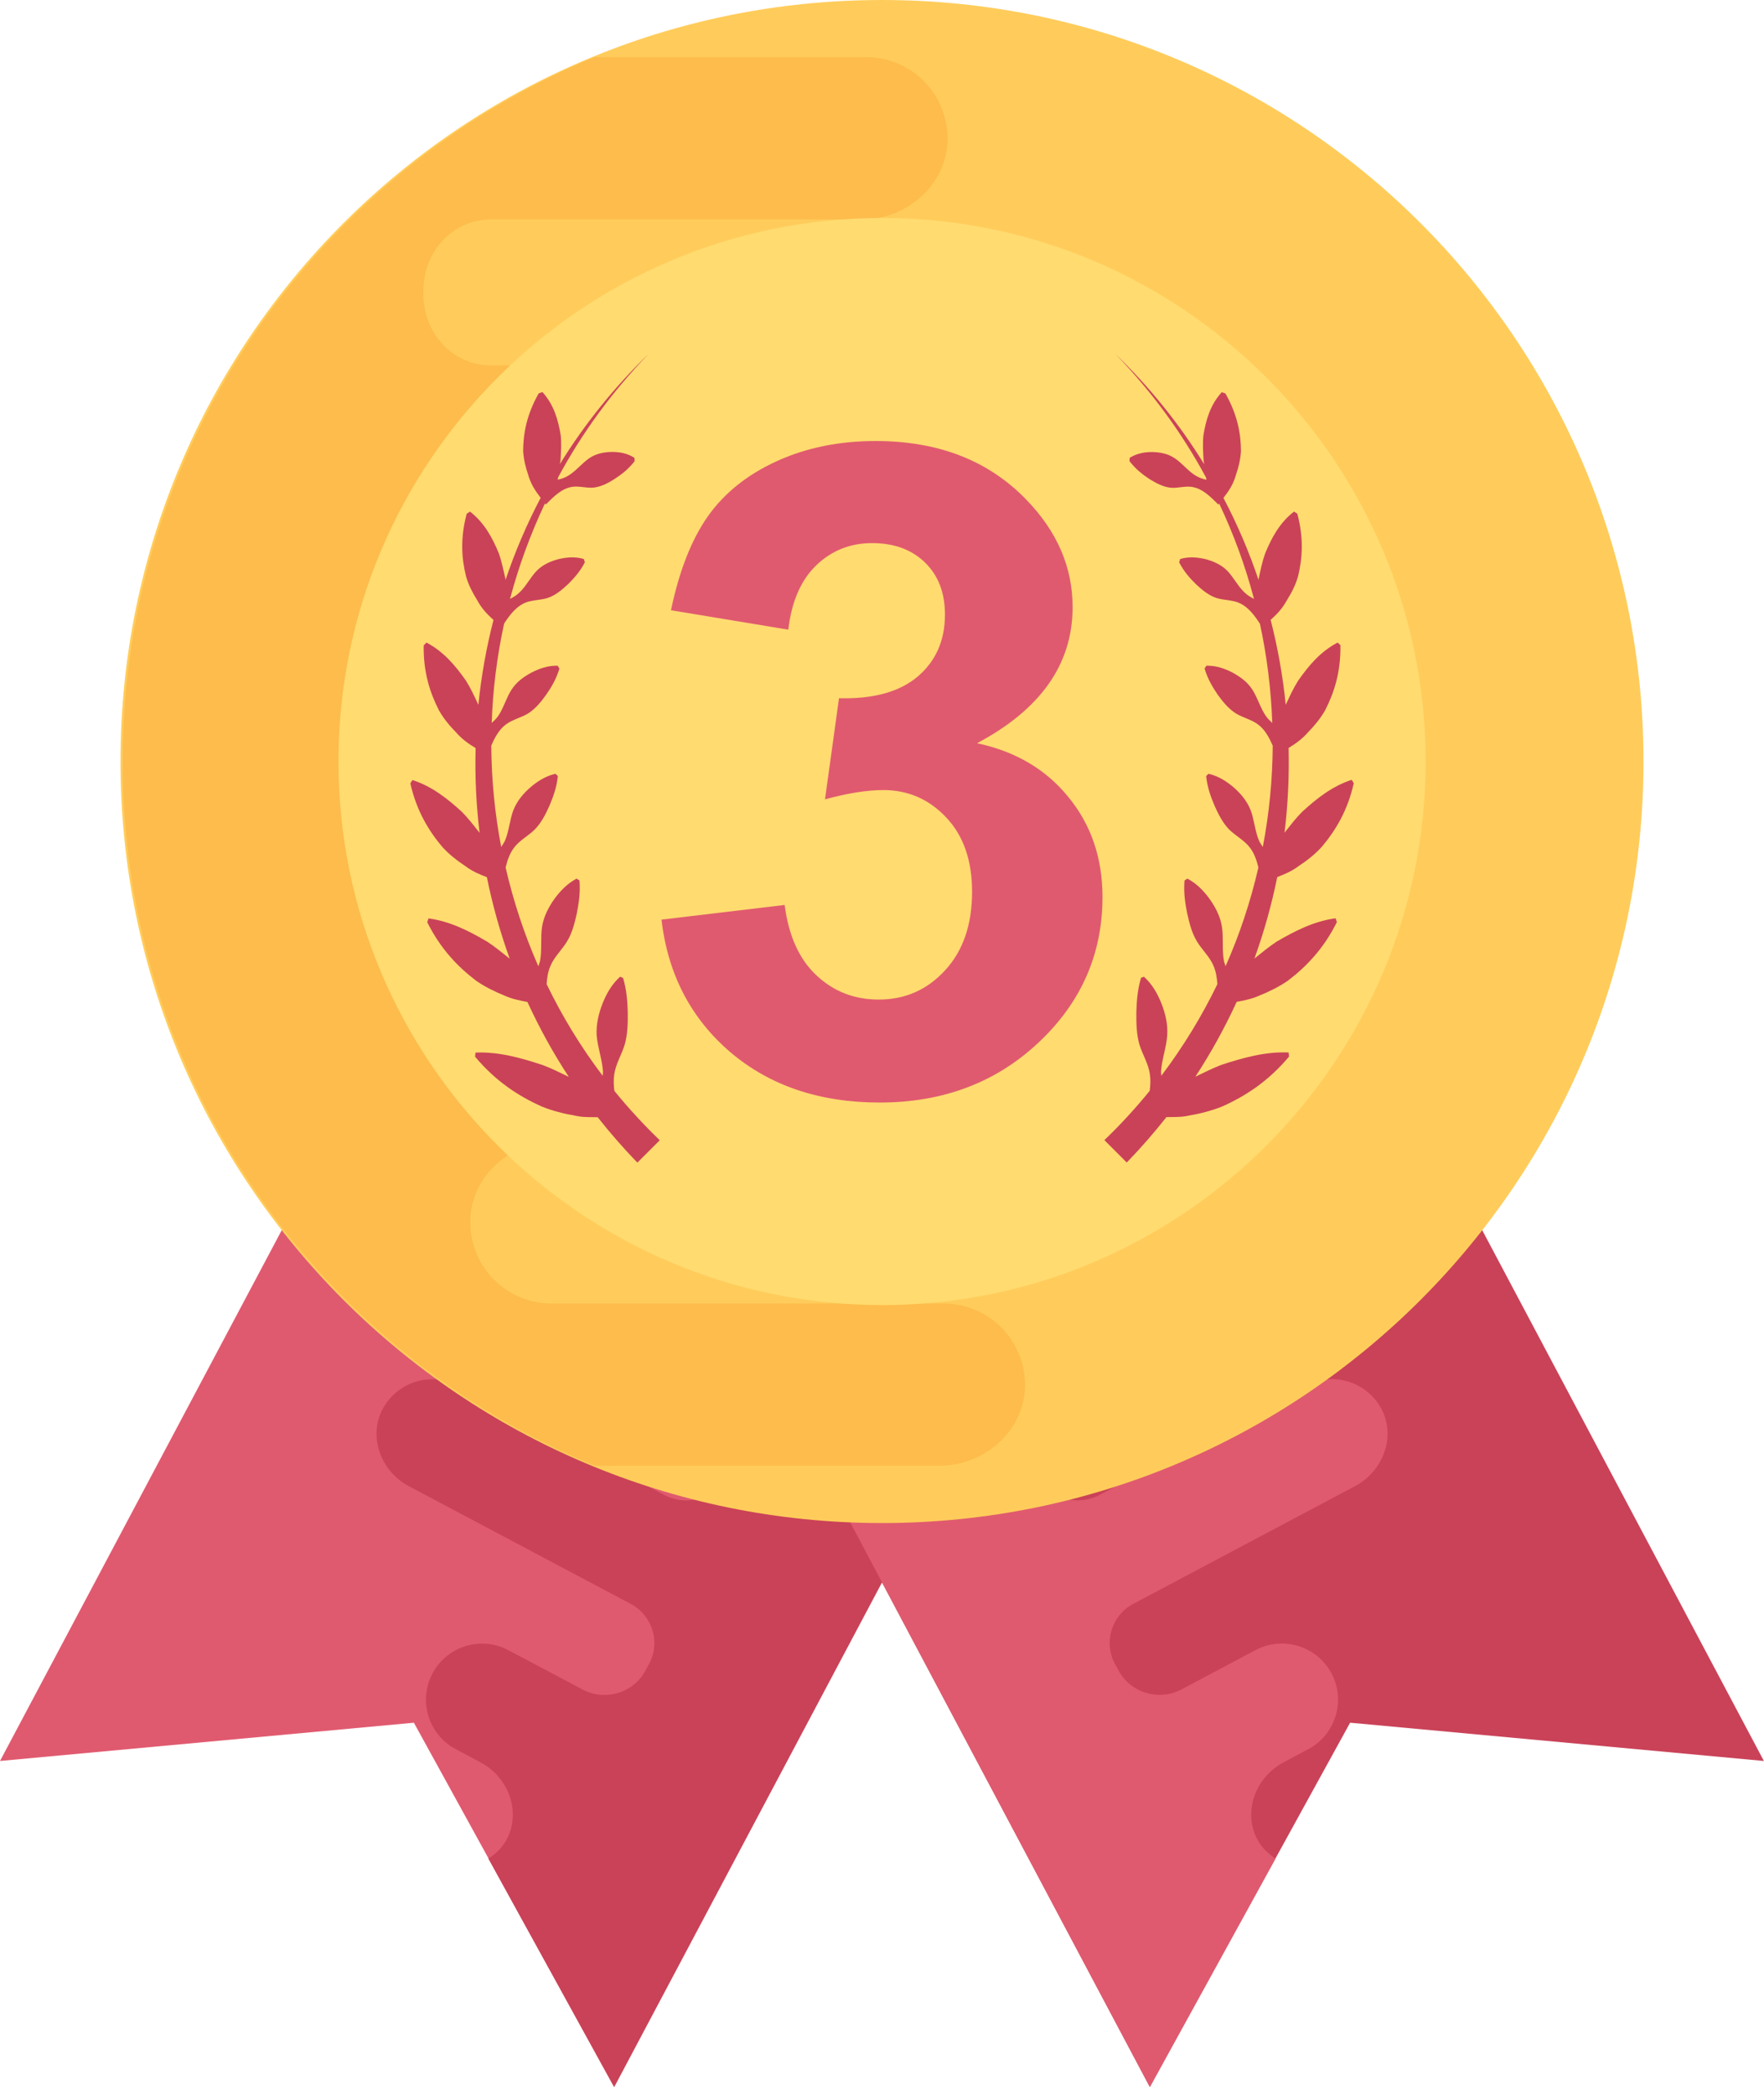 <svg width="16" height="19" viewBox="0 0 16 19" fill="none" xmlns="http://www.w3.org/2000/svg">
<path d="M4.134 8.184L0 15.972L3.754 15.625L5.571 18.929L9.705 11.14L4.134 8.184Z" fill="#E05A6F"/>
<path d="M4.607 16.661C4.723 16.412 4.602 16.114 4.359 15.985L4.121 15.858C3.883 15.723 3.793 15.422 3.923 15.178C4.054 14.93 4.363 14.835 4.611 14.967L5.283 15.323C5.491 15.434 5.751 15.354 5.858 15.145L5.875 15.113C5.998 14.916 5.925 14.655 5.72 14.547L3.709 13.48C3.464 13.35 3.344 13.053 3.459 12.803C3.585 12.538 3.903 12.433 4.159 12.569L6.025 13.559C6.232 13.669 6.493 13.589 6.603 13.382L6.614 13.354L6.616 13.348C6.735 13.131 6.652 12.857 6.432 12.741L5.386 12.186C5.141 12.055 5.021 11.759 5.137 11.506C5.262 11.243 5.581 11.136 5.838 11.272L6.993 11.886C7.209 12 7.468 11.905 7.579 11.687C7.581 11.684 7.581 11.684 7.582 11.681C7.584 11.678 7.584 11.678 7.585 11.675C7.703 11.46 7.638 11.193 7.421 11.078L6.174 10.417C5.932 10.288 5.812 9.992 5.926 9.742C6.052 9.476 6.371 9.372 6.627 9.508L9.703 11.14L5.57 18.929L4.43 16.858C4.504 16.808 4.568 16.747 4.607 16.661Z" fill="#CA4258"/>
<path d="M11.866 8.184L15.999 15.972L12.246 15.625L10.429 18.929L6.295 11.14L11.866 8.184Z" fill="#CA4258"/>
<path d="M11.393 16.661C11.277 16.412 11.398 16.114 11.641 15.985L11.879 15.858C12.116 15.723 12.207 15.421 12.077 15.178C11.946 14.93 11.637 14.835 11.389 14.966L10.717 15.323C10.509 15.433 10.249 15.353 10.142 15.145L10.125 15.113C10.002 14.915 10.075 14.655 10.279 14.547L12.291 13.479C12.536 13.349 12.656 13.052 12.542 12.803C12.416 12.537 12.098 12.432 11.841 12.568L9.976 13.558C9.768 13.668 9.508 13.589 9.398 13.381L9.387 13.354L9.384 13.348C9.265 13.13 9.348 12.857 9.568 12.74L10.614 12.185C10.859 12.055 10.979 11.758 10.864 11.505C10.739 11.243 10.419 11.135 10.163 11.271L9.006 11.886C8.79 12.001 8.532 11.905 8.42 11.687C8.418 11.684 8.418 11.684 8.417 11.681C8.415 11.678 8.415 11.678 8.414 11.675C8.296 11.46 8.361 11.193 8.578 11.079L9.825 10.417C10.067 10.289 10.187 9.992 10.073 9.742C9.947 9.477 9.628 9.372 9.372 9.508L6.296 11.141L10.43 18.929L11.569 16.858C11.496 16.808 11.432 16.747 11.393 16.661Z" fill="#E05A6F"/>
<path d="M8 13.814C11.815 13.814 14.907 10.722 14.907 6.907C14.907 3.092 11.815 0 8 0C4.185 0 1.093 3.092 1.093 6.907C1.093 10.722 4.185 13.814 8 13.814Z" fill="#FFCC5B"/>
<path d="M8.937 6.115H4.56C4.22 6.115 3.94 5.835 3.94 5.495L3.945 5.452V5.443C3.94 5.084 4.233 4.79 4.593 4.79H7.627C8.029 4.79 8.384 4.493 8.407 4.09C8.426 3.669 8.091 3.314 7.669 3.314H4.456C4.101 3.314 3.836 3.017 3.841 2.661V2.643C3.836 2.288 4.101 1.99 4.456 1.99H7.819C8.216 1.99 8.571 1.692 8.594 1.294C8.613 0.869 8.278 0.518 7.856 0.518H5.394C2.883 1.554 1.113 4.023 1.113 6.907C1.113 9.792 2.883 12.26 5.394 13.294H8.521C8.918 13.294 9.273 12.996 9.297 12.599C9.316 12.173 8.98 11.823 8.559 11.823L5.002 11.823C4.583 11.823 4.245 11.472 4.267 11.047C4.288 10.649 4.645 10.35 5.044 10.35H6.422C6.819 10.339 7.139 10.014 7.139 9.615C7.139 9.208 6.808 8.877 6.401 8.877H4.311C3.971 8.877 3.691 8.598 3.696 8.257V8.205C3.672 7.869 3.942 7.585 4.278 7.585H8.894C9.296 7.585 9.651 7.288 9.675 6.89C9.694 6.465 9.358 6.115 8.937 6.115Z" fill="#FDBC4B"/>
<path d="M8.001 11.837C5.282 11.837 3.07 9.625 3.07 6.906C3.07 4.188 5.282 1.977 8.001 1.977C10.72 1.977 12.931 4.189 12.931 6.907C12.931 9.625 10.72 11.837 8.001 11.837Z" fill="#FFDB70"/>
<path d="M5.624 8.859C5.547 8.929 5.501 9.013 5.465 9.102C5.431 9.191 5.406 9.286 5.412 9.391C5.42 9.497 5.463 9.613 5.469 9.718C5.47 9.732 5.466 9.745 5.467 9.758C5.27 9.498 5.1 9.22 4.958 8.926C4.962 8.868 4.97 8.812 4.992 8.763C5.026 8.678 5.099 8.614 5.145 8.536C5.191 8.459 5.213 8.37 5.233 8.279C5.25 8.188 5.265 8.095 5.256 7.986C5.247 7.981 5.239 7.975 5.23 7.969C5.142 8.016 5.081 8.082 5.028 8.154C4.977 8.227 4.933 8.307 4.917 8.404C4.901 8.501 4.917 8.617 4.899 8.712C4.896 8.73 4.888 8.746 4.883 8.764C4.756 8.476 4.657 8.176 4.586 7.868C4.602 7.802 4.624 7.74 4.66 7.692C4.709 7.623 4.792 7.582 4.851 7.523C4.91 7.462 4.949 7.386 4.984 7.307C5.018 7.226 5.049 7.143 5.06 7.039L5.038 7.018C4.946 7.04 4.876 7.086 4.812 7.14C4.749 7.195 4.693 7.259 4.658 7.344C4.624 7.43 4.617 7.54 4.581 7.623C4.572 7.645 4.558 7.662 4.546 7.682C4.488 7.379 4.458 7.072 4.456 6.763C4.487 6.69 4.524 6.624 4.577 6.58C4.638 6.528 4.723 6.512 4.79 6.471C4.856 6.429 4.907 6.367 4.954 6.301C5.001 6.233 5.045 6.161 5.074 6.064C5.069 6.055 5.063 6.047 5.058 6.038C4.967 6.036 4.893 6.064 4.823 6.099C4.754 6.136 4.689 6.181 4.641 6.253C4.593 6.326 4.566 6.427 4.517 6.496C4.501 6.52 4.48 6.538 4.46 6.557C4.47 6.254 4.508 5.953 4.572 5.658C4.574 5.653 4.577 5.649 4.58 5.644C4.628 5.571 4.682 5.507 4.748 5.474C4.814 5.44 4.896 5.446 4.966 5.424C5.035 5.401 5.093 5.354 5.15 5.301C5.205 5.246 5.259 5.188 5.305 5.1C5.301 5.09 5.298 5.08 5.295 5.07C5.211 5.046 5.138 5.055 5.067 5.071C4.996 5.09 4.928 5.118 4.87 5.175C4.812 5.234 4.767 5.325 4.708 5.377C4.683 5.401 4.655 5.417 4.626 5.432C4.705 5.135 4.811 4.845 4.943 4.566C4.945 4.57 4.948 4.573 4.95 4.576C4.962 4.565 4.973 4.553 4.985 4.542C5.044 4.483 5.105 4.434 5.172 4.419C5.239 4.402 5.312 4.428 5.379 4.423C5.447 4.417 5.51 4.385 5.572 4.346C5.634 4.305 5.696 4.26 5.756 4.183C5.756 4.172 5.755 4.162 5.754 4.152C5.684 4.108 5.615 4.099 5.547 4.099C5.479 4.101 5.411 4.112 5.346 4.155C5.281 4.199 5.22 4.276 5.156 4.313C5.125 4.333 5.092 4.344 5.059 4.351C5.06 4.344 5.06 4.339 5.061 4.332C5.276 3.932 5.55 3.554 5.884 3.209C5.575 3.508 5.304 3.843 5.079 4.208C5.079 4.198 5.084 4.185 5.084 4.175C5.089 4.098 5.093 4.021 5.086 3.949C5.063 3.808 5.024 3.671 4.92 3.556L4.886 3.568C4.775 3.764 4.746 3.935 4.745 4.091C4.75 4.168 4.767 4.237 4.79 4.304C4.809 4.373 4.843 4.434 4.886 4.491C4.892 4.499 4.898 4.507 4.904 4.515C4.778 4.755 4.671 5.004 4.585 5.261C4.585 5.258 4.585 5.255 4.585 5.252C4.567 5.174 4.551 5.094 4.525 5.02C4.466 4.877 4.394 4.742 4.263 4.64C4.253 4.647 4.243 4.653 4.233 4.66C4.173 4.885 4.187 5.069 4.228 5.231C4.251 5.309 4.287 5.378 4.328 5.443C4.364 5.512 4.415 5.568 4.472 5.619C4.473 5.62 4.475 5.622 4.476 5.623C4.411 5.876 4.365 6.133 4.339 6.393C4.304 6.317 4.269 6.241 4.226 6.173C4.13 6.037 4.024 5.91 3.868 5.828C3.86 5.836 3.851 5.845 3.843 5.854C3.839 6.097 3.9 6.284 3.982 6.444C4.026 6.521 4.08 6.585 4.138 6.644C4.188 6.702 4.249 6.746 4.314 6.785C4.307 7.042 4.319 7.299 4.35 7.554C4.298 7.488 4.247 7.421 4.19 7.364C4.058 7.243 3.918 7.132 3.741 7.075C3.734 7.085 3.728 7.095 3.722 7.105C3.778 7.355 3.889 7.536 4.013 7.683C4.077 7.753 4.149 7.808 4.223 7.857C4.282 7.902 4.348 7.93 4.416 7.956C4.467 8.207 4.536 8.454 4.623 8.695C4.556 8.642 4.49 8.587 4.421 8.542C4.254 8.444 4.083 8.356 3.887 8.33C3.883 8.342 3.879 8.353 3.875 8.364C3.996 8.608 4.155 8.771 4.321 8.897C4.406 8.955 4.494 8.997 4.583 9.033C4.648 9.062 4.717 9.075 4.784 9.088C4.892 9.323 5.017 9.551 5.159 9.767C5.08 9.729 5.001 9.689 4.922 9.66C4.723 9.594 4.523 9.538 4.313 9.547L4.309 9.584C4.497 9.809 4.705 9.942 4.911 10.035C5.014 10.077 5.118 10.102 5.221 10.12C5.288 10.135 5.354 10.132 5.421 10.133C5.534 10.276 5.654 10.414 5.781 10.545L5.984 10.342C5.838 10.201 5.701 10.052 5.573 9.895C5.566 9.844 5.564 9.795 5.571 9.748C5.584 9.65 5.64 9.564 5.667 9.472C5.693 9.379 5.695 9.281 5.694 9.181C5.691 9.081 5.684 8.981 5.652 8.871C5.643 8.866 5.634 8.862 5.624 8.859ZM10.376 8.859C10.453 8.929 10.499 9.013 10.535 9.102C10.569 9.191 10.594 9.286 10.587 9.391C10.58 9.497 10.537 9.613 10.531 9.718C10.53 9.732 10.534 9.745 10.533 9.758C10.729 9.498 10.9 9.22 11.042 8.926C11.038 8.868 11.029 8.812 11.008 8.763C10.974 8.678 10.901 8.614 10.855 8.536C10.809 8.459 10.787 8.37 10.767 8.279C10.749 8.188 10.735 8.095 10.744 7.986C10.752 7.981 10.761 7.975 10.77 7.969C10.858 8.016 10.919 8.082 10.972 8.154C11.023 8.227 11.067 8.307 11.083 8.404C11.099 8.501 11.083 8.617 11.101 8.712C11.103 8.73 11.112 8.746 11.116 8.764C11.244 8.476 11.343 8.176 11.414 7.868C11.398 7.802 11.376 7.74 11.34 7.692C11.29 7.623 11.208 7.582 11.148 7.523C11.09 7.462 11.051 7.386 11.016 7.307C10.982 7.226 10.951 7.143 10.94 7.039L10.961 7.018C11.054 7.04 11.124 7.086 11.188 7.14C11.251 7.195 11.307 7.259 11.342 7.344C11.376 7.43 11.383 7.54 11.419 7.623C11.428 7.645 11.442 7.662 11.454 7.682C11.512 7.379 11.542 7.072 11.544 6.763C11.512 6.69 11.476 6.624 11.422 6.58C11.362 6.528 11.277 6.512 11.21 6.471C11.144 6.429 11.093 6.367 11.045 6.301C10.999 6.233 10.955 6.161 10.926 6.064C10.931 6.055 10.937 6.047 10.942 6.038C11.033 6.036 11.107 6.064 11.177 6.099C11.245 6.136 11.311 6.181 11.358 6.253C11.406 6.326 11.434 6.427 11.483 6.496C11.499 6.52 11.52 6.538 11.54 6.557C11.529 6.254 11.492 5.953 11.428 5.658C11.425 5.653 11.422 5.649 11.419 5.644C11.371 5.571 11.318 5.507 11.251 5.474C11.186 5.44 11.104 5.446 11.034 5.424C10.965 5.401 10.907 5.354 10.85 5.301C10.794 5.246 10.741 5.188 10.695 5.1C10.699 5.09 10.702 5.08 10.705 5.07C10.789 5.046 10.862 5.055 10.933 5.071C11.003 5.09 11.072 5.118 11.13 5.175C11.188 5.234 11.233 5.325 11.292 5.377C11.317 5.401 11.345 5.417 11.374 5.432C11.296 5.135 11.19 4.845 11.058 4.567C11.056 4.571 11.053 4.573 11.051 4.577C11.04 4.565 11.028 4.554 11.016 4.542C10.957 4.484 10.896 4.434 10.829 4.42C10.762 4.402 10.689 4.429 10.622 4.424C10.554 4.418 10.492 4.385 10.429 4.347C10.367 4.306 10.305 4.26 10.245 4.183C10.245 4.173 10.246 4.162 10.247 4.152C10.318 4.109 10.386 4.1 10.454 4.1C10.522 4.102 10.59 4.113 10.655 4.156C10.72 4.199 10.781 4.277 10.845 4.314C10.876 4.333 10.909 4.344 10.942 4.352C10.941 4.346 10.941 4.339 10.94 4.333C10.725 3.933 10.451 3.555 10.117 3.211C10.426 3.509 10.697 3.844 10.922 4.21C10.922 4.199 10.917 4.186 10.917 4.176C10.912 4.099 10.908 4.023 10.915 3.95C10.938 3.809 10.977 3.672 11.082 3.557L11.115 3.569C11.226 3.765 11.255 3.936 11.256 4.092C11.251 4.169 11.234 4.239 11.211 4.305C11.192 4.375 11.158 4.436 11.115 4.492C11.109 4.5 11.103 4.508 11.097 4.516C11.223 4.756 11.33 5.005 11.416 5.262C11.416 5.259 11.416 5.256 11.416 5.253C11.432 5.174 11.449 5.094 11.475 5.02C11.534 4.877 11.606 4.742 11.737 4.64C11.747 4.647 11.757 4.653 11.767 4.659C11.827 4.884 11.813 5.068 11.773 5.23C11.75 5.309 11.714 5.378 11.673 5.443C11.637 5.511 11.586 5.568 11.53 5.618C11.528 5.619 11.526 5.621 11.525 5.622C11.59 5.875 11.636 6.133 11.662 6.393C11.697 6.316 11.732 6.241 11.775 6.173C11.871 6.036 11.977 5.909 12.133 5.828L12.158 5.852C12.162 6.096 12.101 6.283 12.019 6.443C11.975 6.519 11.921 6.584 11.863 6.643C11.813 6.701 11.752 6.745 11.688 6.784C11.694 7.041 11.682 7.298 11.651 7.553C11.703 7.487 11.754 7.42 11.811 7.363C11.943 7.242 12.083 7.131 12.26 7.073C12.267 7.083 12.273 7.093 12.279 7.104C12.223 7.354 12.113 7.534 11.988 7.682C11.924 7.752 11.852 7.807 11.778 7.856C11.719 7.901 11.653 7.929 11.585 7.955C11.534 8.206 11.465 8.453 11.378 8.694C11.445 8.64 11.511 8.586 11.58 8.54C11.747 8.443 11.918 8.355 12.114 8.329C12.118 8.34 12.122 8.352 12.126 8.363C12.005 8.607 11.846 8.77 11.68 8.896C11.595 8.954 11.507 8.996 11.418 9.032C11.353 9.061 11.284 9.074 11.217 9.087C11.109 9.322 10.984 9.549 10.842 9.766C10.921 9.728 11 9.688 11.079 9.658C11.278 9.593 11.478 9.537 11.688 9.546L11.692 9.583C11.504 9.808 11.296 9.941 11.09 10.034C10.987 10.076 10.883 10.101 10.78 10.119C10.713 10.134 10.646 10.131 10.58 10.132C10.467 10.275 10.347 10.413 10.22 10.544L10.017 10.341C10.165 10.199 10.302 10.049 10.428 9.894C10.435 9.843 10.437 9.794 10.43 9.747C10.418 9.648 10.361 9.563 10.334 9.471C10.308 9.378 10.306 9.28 10.307 9.18C10.31 9.08 10.317 8.98 10.349 8.869C10.357 8.866 10.366 8.862 10.376 8.859Z" fill="#CA4258"/>
<path d="M6 8.341L7.117 8.208C7.153 8.486 7.248 8.699 7.405 8.846C7.561 8.993 7.749 9.066 7.971 9.066C8.209 9.066 8.409 8.978 8.571 8.802C8.735 8.625 8.817 8.387 8.817 8.088C8.817 7.805 8.739 7.58 8.583 7.415C8.427 7.249 8.237 7.166 8.012 7.166C7.864 7.166 7.688 7.194 7.483 7.25L7.61 6.333C7.922 6.341 8.16 6.275 8.324 6.136C8.489 5.995 8.571 5.808 8.571 5.575C8.571 5.377 8.511 5.22 8.39 5.102C8.27 4.985 8.11 4.926 7.91 4.926C7.713 4.926 7.544 4.993 7.405 5.126C7.265 5.26 7.18 5.455 7.15 5.711L6.086 5.535C6.16 5.18 6.271 4.896 6.419 4.685C6.569 4.472 6.778 4.305 7.043 4.184C7.311 4.061 7.611 4 7.943 4C8.509 4 8.964 4.176 9.306 4.529C9.588 4.818 9.729 5.144 9.729 5.507C9.729 6.023 9.44 6.434 8.862 6.741C9.207 6.814 9.483 6.975 9.688 7.226C9.896 7.478 10 7.781 10 8.136C10 8.652 9.807 9.092 9.421 9.455C9.035 9.818 8.554 10 7.979 10C7.435 10 6.983 9.848 6.624 9.543C6.266 9.236 6.057 8.835 6 8.341Z" fill="#E05A6F"/>
</svg>
